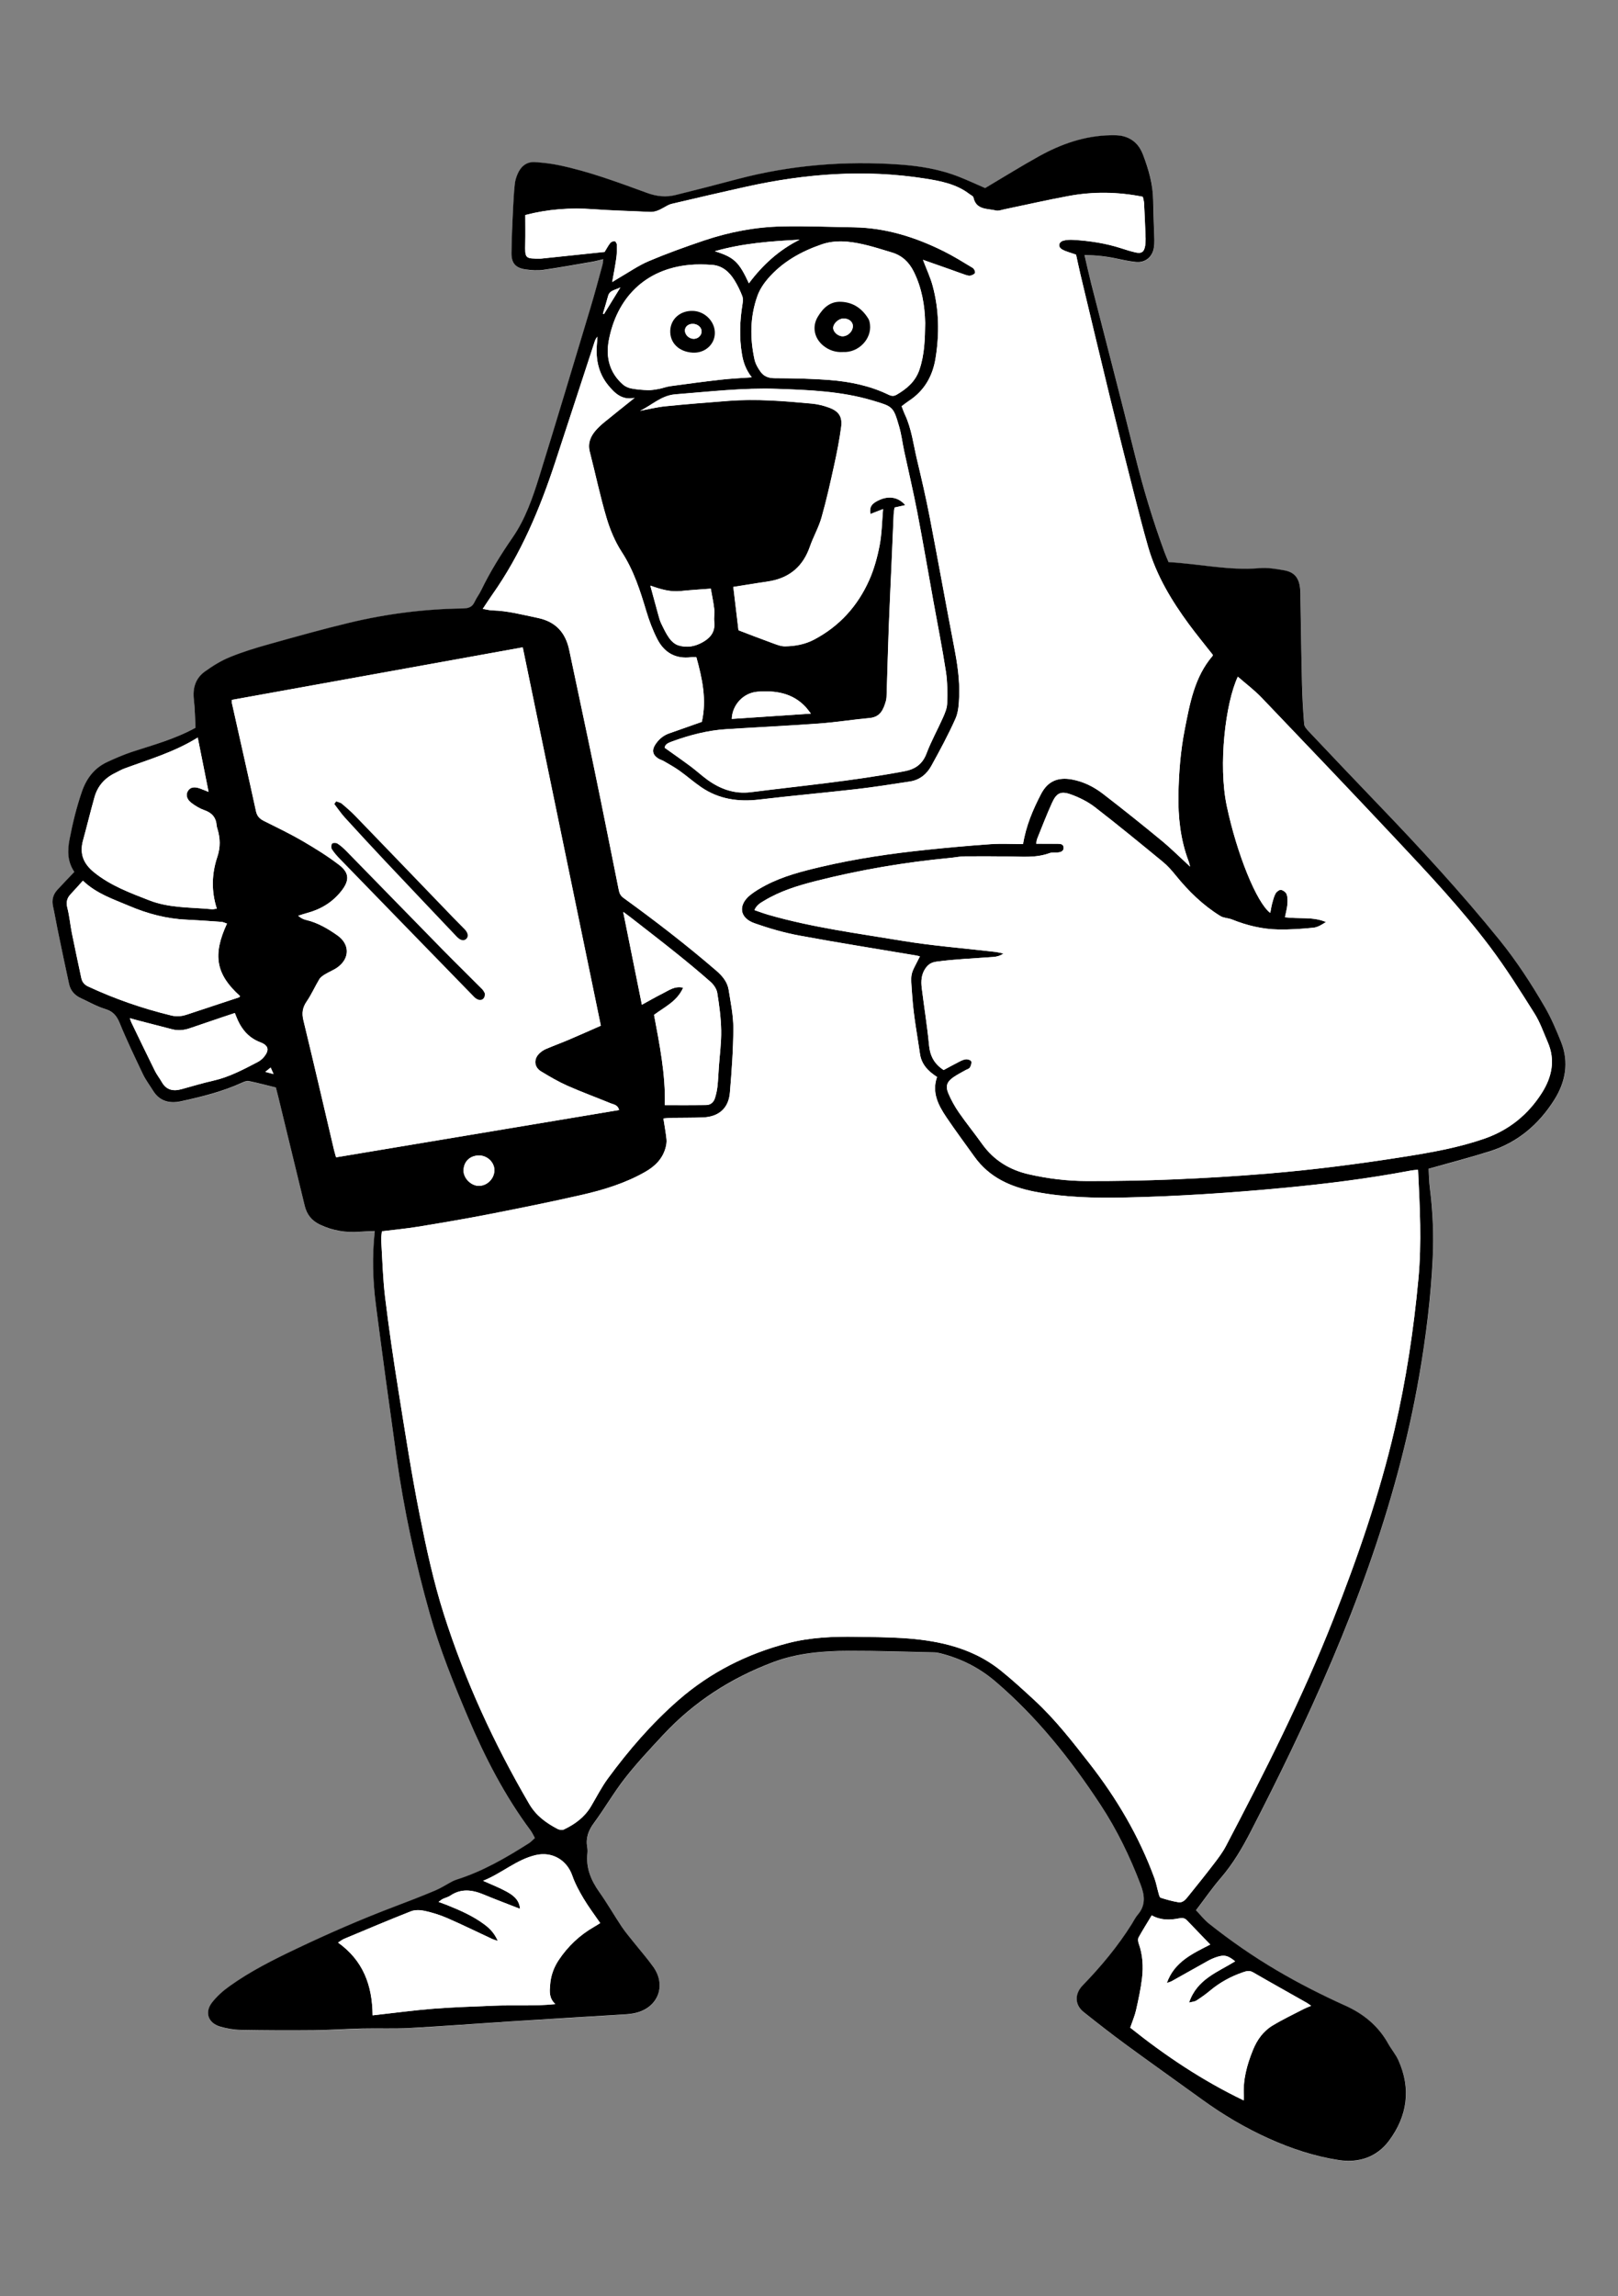 <?xml version="1.0" encoding="utf-8"?>
<!-- Generator: Adobe Illustrator 23.0.0, SVG Export Plug-In . SVG Version: 6.00 Build 0)  -->
<svg version="1.1" xmlns="http://www.w3.org/2000/svg" xmlns:xlink="http://www.w3.org/1999/xlink" x="0px" y="0px"
	 viewBox="0 0 419.53 595.28" style="enable-background:new 0 0 419.53 595.28;" xml:space="preserve">
<rect x="0" y="0" width="419.53" height="595.28" fill="#808080" stroke="none"/>
<style type="text/css">
	.st0{fill:#FFFFFF;}
</style>
<g id="Layer_2">
</g>
<g id="Layer_3">
	<g>
		<path class="st0" d="M50.69,188.67c-5.41,2.97-11.09,4.48-16.64,6.36c-2.15,0.73-4.26,1.63-6.32,2.61
			c-3.28,1.55-5.29,4.23-6.47,7.63c-1.41,4.04-2.4,8.17-3.21,12.37c-0.57,2.97-0.54,5.74,1.17,8.35c0.06,0.1-0.01,0.28,0,0.17
			c-1.54,1.63-2.97,3.1-4.36,4.61c-1.11,1.21-1.45,2.61-1.09,4.24c0.43,1.93,0.74,3.89,1.15,5.83c0.99,4.77,1.97,9.54,3.01,14.3
			c0.38,1.75,1.49,2.97,3.12,3.71c2.08,0.94,4.09,2.12,6.26,2.78c2.02,0.61,2.99,1.75,3.76,3.66c1.84,4.51,3.94,8.92,6.05,13.31
			c0.72,1.5,1.75,2.84,2.63,4.26c1.71,2.75,4.36,3.29,7.2,2.68c5.43-1.18,10.83-2.52,15.91-4.86c0.53-0.24,1.19-0.49,1.71-0.38
			c2.36,0.49,4.7,1.12,6.99,1.68c0.26,1.01,0.45,1.74,0.63,2.48c2.29,9.4,4.58,18.8,6.85,28.2c0.55,2.3,1.81,3.87,4.02,4.9
			c3.28,1.53,6.66,2.07,10.23,1.81c1.27-0.09,2.55-0.12,3.91-0.18c-0.73,6.57-0.52,12.88,0.29,19.16
			c1.69,13.08,3.47,26.14,5.31,39.2c1.94,13.83,4.88,27.48,8.67,40.89c2.58,9.13,6.17,18.02,9.88,26.78
			c4.37,10.32,9.5,20.3,16.23,29.35c0.44,0.59,0.74,1.29,1.13,1.98c-0.58,0.52-0.99,1-1.49,1.31c-5.92,3.77-11.96,7.29-18.71,9.43
			c-0.43,0.14-0.86,0.31-1.26,0.52c-1.47,0.77-2.87,1.7-4.39,2.34c-3.5,1.47-7.04,2.84-10.58,4.18c-8.63,3.26-17.08,6.95-25.4,10.92
			c-5.99,2.85-11.93,5.82-17.34,9.7c-1.65,1.19-3.24,2.59-4.5,4.18c-2.02,2.54-1.09,5.34,2.01,6.28c1.73,0.52,3.59,0.83,5.39,0.87
			c6.33,0.12,12.66,0.14,18.99,0.08c4.19-0.04,8.38-0.34,12.57-0.44c4.11-0.09,8.24,0.09,12.34-0.13c8.6-0.47,17.19-1.14,25.78-1.69
			c9.97-0.63,19.94-1.21,29.9-1.84c0.98-0.06,1.98-0.17,2.93-0.41c5.72-1.44,7.88-7.09,4.48-11.87c-1.54-2.17-3.32-4.17-4.97-6.26
			c-1.09-1.37-2.24-2.7-3.21-4.15c-1.99-2.98-3.77-6.1-5.84-9.02c-2.15-3.04-3.49-6.23-3.08-10.02c0.06-0.53,0.04-1.08-0.05-1.6
			c-0.43-2.4,0.31-4.36,1.76-6.32c2.8-3.8,5.16-7.93,8.07-11.64c3.05-3.89,6.46-7.52,9.84-11.15c7.99-8.58,17.6-14.75,28.55-18.88
			c6.31-2.38,12.93-2.92,19.57-2.93c7.4-0.02,14.79,0.24,22.19,0.4c0.53,0.01,1.06,0.11,1.58,0.24c5.33,1.34,10.11,3.74,14.31,7.33
			c10.77,9.2,19.47,20.15,27.21,31.93c4.29,6.53,7.67,13.51,10.44,20.8c1.02,2.7,1.33,5.29-0.76,7.7c-0.64,0.74-1.07,1.66-1.6,2.5
			c-3.63,5.77-7.97,10.96-12.7,15.85c-2.12,2.18-2.1,5.02,0.26,6.9c3.64,2.9,7.31,5.76,11.06,8.51c6.52,4.78,13.12,9.44,19.66,14.18
			c5.45,3.95,11.22,7.36,17.35,10.12c5.78,2.6,11.8,4.59,18.07,5.56c5.21,0.81,9.87-0.77,13.02-4.99c4.76-6.38,5.81-13.47,2.44-20.9
			c-0.68-1.51-1.81-2.81-2.62-4.27c-2.56-4.58-6.36-7.72-11.08-9.85c-6.11-2.76-12.08-5.8-17.87-9.2
			c-6.12-3.61-11.94-7.65-17.5-12.06c-1.29-1.02-2.32-2.37-3.4-3.49c2.24-2.94,4.18-5.77,6.41-8.35c3.17-3.68,5.59-7.81,7.79-12.08
			c3.56-6.91,7.05-13.86,10.41-20.87c14.94-31.16,27.39-63.18,33.3-97.44c1.74-10.08,3-20.2,3.47-30.42
			c0.28-6.04,0.01-12.04-0.74-18.03c-0.22-1.78-0.24-3.58-0.33-5.04c5.52-1.57,10.76-2.92,15.91-4.55
			c7.2-2.29,12.67-6.98,16.65-13.28c2.94-4.65,3.89-9.78,1.77-15.08c-1.22-3.03-2.5-6.08-4.13-8.9
			c-3.52-6.07-7.34-11.96-11.76-17.43c-9.98-12.35-20.73-24.01-31.73-35.44c-5.97-6.21-11.9-12.47-17.82-18.73
			c-0.5-0.52-1.1-1.2-1.15-1.85c-0.28-3.41-0.47-6.84-0.56-10.26c-0.18-7.24-0.27-14.49-0.4-21.73c-0.02-1.14,0.02-2.3-0.12-3.43
			c-0.34-2.62-1.55-4.01-4.15-4.47c-2.09-0.36-4.26-0.74-6.35-0.56c-7.92,0.69-15.63-1.12-23.58-1.56
			c-0.35-0.85-0.73-1.68-1.04-2.53c-3.03-8.23-5.55-16.6-7.66-25.12c-3.7-14.93-7.61-29.81-11.41-44.72
			c-0.6-2.34-1.1-4.69-1.69-7.23c2.91,0.02,5.53,0.29,8.13,0.86c1.71,0.37,3.43,0.74,5.17,0.92c2.45,0.26,4.31-1.26,4.68-3.67
			c0.1-0.67,0.15-1.37,0.13-2.05c-0.09-3.43-0.27-6.86-0.31-10.29c-0.05-4.11-1.18-7.96-2.61-11.76c-0.92-2.45-2.57-4.15-5.11-4.81
			c-1.09-0.28-2.27-0.28-3.41-0.26c-6.64,0.14-12.73,2.27-18.45,5.44c-4.73,2.62-9.32,5.48-13.98,8.25c-2.18-0.94-4.45-2-6.78-2.92
			c-4.94-1.95-10.13-2.81-15.39-3.18c-14.18-1-28.18,0.12-41.95,3.75c-5.38,1.42-10.76,2.81-16.15,4.15
			c-2.49,0.62-4.9,0.37-7.38-0.54c-7.51-2.75-15.01-5.56-22.86-7.19c-2-0.42-4.06-0.65-6.1-0.8c-2.26-0.16-3.76,1.07-4.62,3.06
			c-0.36,0.83-0.64,1.74-0.73,2.63c-0.22,2.19-0.36,4.4-0.46,6.6c-0.17,3.73-0.34,7.47-0.4,11.2c-0.04,2.71,1.04,3.96,3.69,4.33
			c1.5,0.21,3.07,0.32,4.56,0.11c4.22-0.59,8.41-1.36,12.61-2.09c0.93-0.16,1.84-0.42,2.95-0.67c-0.11,0.75-0.13,1.13-0.22,1.49
			c-1.04,3.74-2.03,7.5-3.14,11.22c-4.39,14.59-8.75,29.18-13.27,43.73c-1.7,5.45-3.58,10.91-6.85,15.66
			c-3.04,4.41-5.85,8.91-8.18,13.73c-0.5,1.03-1.23,1.94-1.69,2.98c-0.62,1.39-1.59,1.71-3.08,1.73
			c-9.94,0.14-19.77,1.39-29.43,3.71c-6.96,1.67-13.86,3.6-20.75,5.54c-3.44,0.97-6.88,2.01-10.19,3.36
			c-2.3,0.94-4.47,2.29-6.5,3.74c-2.43,1.74-3.2,4.29-2.86,7.28C50.55,183.77,50.56,186.2,50.69,188.67z"/>
		<path d="M50.69,188.67c-0.13-2.47-0.14-4.9-0.42-7.3c-0.35-2.99,0.43-5.53,2.86-7.28c2.02-1.45,4.2-2.81,6.5-3.74
			c3.3-1.35,6.74-2.4,10.19-3.36c6.89-1.93,13.79-3.87,20.75-5.54c9.66-2.32,19.49-3.57,29.43-3.71c1.49-0.02,2.45-0.34,3.08-1.73
			c0.47-1.04,1.2-1.95,1.69-2.98c2.33-4.82,5.14-9.32,8.18-13.73c3.27-4.75,5.15-10.2,6.85-15.66c4.52-14.55,8.88-29.14,13.27-43.73
			c1.12-3.72,2.11-7.48,3.14-11.22c0.1-0.36,0.11-0.73,0.22-1.49c-1.11,0.26-2.02,0.51-2.95,0.67c-4.2,0.72-8.4,1.49-12.61,2.09
			c-1.49,0.21-3.06,0.1-4.56-0.11c-2.65-0.37-3.73-1.62-3.69-4.33c0.05-3.74,0.23-7.47,0.4-11.2c0.1-2.2,0.23-4.41,0.46-6.6
			c0.09-0.89,0.37-1.8,0.73-2.63c0.86-1.99,2.36-3.23,4.62-3.06c2.04,0.15,4.1,0.38,6.1,0.8c7.86,1.64,15.36,4.45,22.86,7.19
			c2.48,0.91,4.89,1.16,7.38,0.54c5.4-1.33,10.78-2.73,16.15-4.15c13.77-3.63,27.77-4.75,41.95-3.75
			c5.26,0.37,10.45,1.23,15.39,3.18c2.33,0.92,4.6,1.98,6.78,2.92c4.67-2.77,9.26-5.63,13.98-8.25c5.72-3.17,11.81-5.31,18.45-5.44
			c1.14-0.02,2.32-0.03,3.41,0.26c2.54,0.66,4.19,2.36,5.11,4.81c1.43,3.8,2.56,7.65,2.61,11.76c0.04,3.43,0.22,6.86,0.31,10.29
			c0.02,0.68-0.03,1.38-0.13,2.05c-0.38,2.41-2.24,3.93-4.68,3.67c-1.74-0.18-3.46-0.55-5.17-0.92c-2.6-0.56-5.22-0.83-8.13-0.86
			c0.59,2.54,1.1,4.9,1.69,7.23c3.8,14.91,7.71,29.79,11.41,44.72c2.11,8.52,4.63,16.89,7.66,25.12c0.31,0.85,0.69,1.67,1.04,2.53
			c7.94,0.43,15.66,2.25,23.58,1.56c2.09-0.18,4.26,0.19,6.35,0.56c2.6,0.45,3.81,1.85,4.15,4.47c0.14,1.13,0.1,2.28,0.12,3.43
			c0.13,7.24,0.22,14.49,0.4,21.73c0.08,3.42,0.28,6.85,0.56,10.26c0.05,0.65,0.66,1.33,1.15,1.85
			c5.92,6.26,11.85,12.52,17.82,18.73c11,11.44,21.75,23.09,31.73,35.44c4.42,5.47,8.24,11.36,11.76,17.43
			c1.63,2.82,2.91,5.87,4.13,8.9c2.13,5.3,1.17,10.43-1.77,15.08c-3.98,6.3-9.44,10.99-16.65,13.28
			c-5.15,1.63-10.38,2.98-15.91,4.55c0.09,1.47,0.1,3.27,0.33,5.04c0.75,5.99,1.02,12,0.74,18.03c-0.48,10.22-1.73,20.34-3.47,30.42
			c-5.91,34.26-18.36,66.27-33.3,97.44c-3.36,7.01-6.85,13.96-10.41,20.87c-2.2,4.27-4.62,8.4-7.79,12.08
			c-2.23,2.58-4.17,5.41-6.41,8.35c1.08,1.12,2.11,2.46,3.4,3.49c5.56,4.41,11.37,8.45,17.5,12.06c5.79,3.41,11.76,6.44,17.87,9.2
			c4.72,2.13,8.53,5.27,11.08,9.85c0.81,1.46,1.94,2.76,2.62,4.27c3.36,7.43,2.31,14.53-2.44,20.9c-3.15,4.22-7.81,5.8-13.02,4.99
			c-6.28-0.97-12.29-2.96-18.07-5.56c-6.13-2.76-11.9-6.17-17.35-10.12c-6.54-4.74-13.14-9.4-19.66-14.18
			c-3.75-2.75-7.42-5.61-11.06-8.51c-2.36-1.88-2.37-4.72-0.26-6.9c4.73-4.88,9.07-10.08,12.7-15.85c0.53-0.84,0.96-1.76,1.6-2.5
			c2.09-2.41,1.78-5.01,0.76-7.7c-2.77-7.29-6.15-14.28-10.44-20.8c-7.74-11.78-16.44-22.73-27.21-31.93
			c-4.2-3.59-8.98-5.99-14.31-7.33c-0.51-0.13-1.05-0.23-1.58-0.24c-7.4-0.16-14.79-0.42-22.19-0.4
			c-6.65,0.02-13.26,0.56-19.57,2.93c-10.95,4.12-20.56,10.29-28.55,18.88c-3.38,3.63-6.78,7.25-9.84,11.15
			c-2.91,3.71-5.27,7.84-8.07,11.64c-1.45,1.96-2.19,3.92-1.76,6.32c0.09,0.52,0.11,1.07,0.05,1.6c-0.41,3.79,0.93,6.98,3.08,10.02
			c2.07,2.92,3.85,6.04,5.84,9.02c0.97,1.45,2.13,2.78,3.21,4.15c1.66,2.09,3.43,4.09,4.97,6.26c3.4,4.79,1.24,10.44-4.48,11.87
			c-0.95,0.24-1.95,0.35-2.93,0.41c-9.97,0.62-19.94,1.2-29.9,1.84c-8.59,0.55-17.18,1.22-25.78,1.69
			c-4.1,0.22-8.23,0.04-12.34,0.13c-4.19,0.09-8.38,0.4-12.57,0.44c-6.33,0.06-12.66,0.04-18.99-0.08
			c-1.81-0.03-3.66-0.35-5.39-0.87c-3.1-0.93-4.03-3.73-2.01-6.28c1.26-1.59,2.84-3,4.5-4.18c5.41-3.88,11.35-6.85,17.34-9.7
			c8.33-3.97,16.77-7.65,25.4-10.92c3.55-1.34,7.09-2.71,10.58-4.18c1.52-0.64,2.92-1.56,4.39-2.34c0.4-0.21,0.83-0.38,1.26-0.52
			c6.74-2.14,12.79-5.66,18.71-9.43c0.5-0.32,0.9-0.79,1.49-1.31c-0.39-0.69-0.69-1.39-1.13-1.98
			c-6.73-9.05-11.86-19.03-16.23-29.35c-3.71-8.75-7.3-17.65-9.88-26.78c-3.79-13.4-6.73-27.06-8.67-40.89
			c-1.83-13.06-3.62-26.12-5.31-39.2c-0.81-6.28-1.02-12.59-0.29-19.16c-1.36,0.06-2.64,0.08-3.91,0.18
			c-3.57,0.27-6.95-0.27-10.23-1.81c-2.21-1.03-3.46-2.61-4.02-4.9c-2.27-9.4-4.56-18.8-6.85-28.2c-0.18-0.74-0.37-1.47-0.63-2.48
			c-2.29-0.56-4.62-1.19-6.99-1.68c-0.52-0.11-1.19,0.14-1.71,0.38c-5.09,2.34-10.48,3.68-15.91,4.86c-2.85,0.62-5.49,0.07-7.2-2.68
			c-0.88-1.42-1.91-2.77-2.63-4.26c-2.1-4.4-4.21-8.8-6.05-13.31c-0.78-1.91-1.74-3.05-3.76-3.66c-2.17-0.66-4.18-1.83-6.26-2.78
			c-1.64-0.74-2.74-1.96-3.12-3.71c-1.04-4.76-2.02-9.53-3.01-14.3c-0.4-1.94-0.72-3.9-1.15-5.83c-0.36-1.62-0.01-3.03,1.09-4.24
			c1.39-1.51,2.81-2.98,4.36-4.61c-0.01,0.11,0.07-0.08,0-0.17c-1.71-2.6-1.75-5.38-1.17-8.35c0.81-4.2,1.81-8.33,3.21-12.37
			c1.18-3.4,3.19-6.08,6.47-7.63c2.06-0.97,4.17-1.87,6.32-2.61C39.6,193.15,45.29,191.64,50.69,188.67z M367.68,303.24
			c-0.83,0.1-1.52,0.14-2.18,0.27c-10.8,2.04-21.69,3.39-32.62,4.43c-13.67,1.29-27.37,2.2-41.1,2.5
			c-7.86,0.17-15.71,0.01-23.47-1.51c-6.25-1.22-11.78-3.67-15.63-9.04c-2.44-3.41-4.95-6.77-7.29-10.25
			c-2.12-3.14-3.83-6.45-2.43-10.45c-2.29-1.48-4.03-3.25-4.42-5.95c-0.71-4.9-1.64-9.79-1.99-14.72c-0.48-6.73-0.64-5.41,1.97-10.6
			c-0.38-0.09-0.73-0.18-1.08-0.24c-10.07-1.7-20.15-3.29-30.19-5.15c-3.95-0.73-7.87-1.86-11.66-3.21
			c-3.88-1.37-4.27-4.74-1.03-7.33c1.24-0.99,2.65-1.8,4.06-2.54c4.43-2.31,9.23-3.55,14.06-4.69c9.14-2.17,18.41-3.52,27.74-4.48
			c5.45-0.56,10.91-1.07,16.38-1.44c2.79-0.19,5.61-0.03,8.46-0.03c0.78-4.76,2.57-8.96,4.69-13.02c1.72-3.29,4.36-4.4,8.02-3.72
			c3,0.56,5.66,1.91,8.02,3.72c5.14,3.95,10.2,8,15.2,12.13c2.57,2.12,4.94,4.49,7.38,6.73c-0.12-0.44-0.22-0.96-0.41-1.45
			c-2.1-5.58-2.72-11.38-2.61-17.3c0.11-5.65,0.54-11.28,1.64-16.83c1.33-6.73,2.51-13.54,7.18-19.01c0.09-0.1,0.09-0.28,0.09-0.31
			c-2.11-2.7-4.25-5.28-6.23-7.98c-4.49-6.11-8.38-12.57-10.51-19.92c-1.36-4.68-2.55-9.4-3.75-14.12
			c-2.05-8.05-4.07-16.1-6.04-24.16c-2.63-10.8-5.21-21.62-7.79-32.44c-0.42-1.76-0.78-3.54-1.13-5.12
			c-1.39-0.51-2.61-0.77-3.64-1.37c-1.09-0.63-0.92-1.87,0.27-2.24c0.85-0.26,1.81-0.28,2.71-0.23c4.19,0.26,8.33,0.87,12.35,2.18
			c1.23,0.4,2.47,0.8,3.73,1.08c1.58,0.36,2.25-0.15,2.5-1.79c0.09-0.6,0.13-1.22,0.11-1.83c-0.11-3.05-0.24-6.1-0.4-9.14
			c-0.03-0.58-0.22-1.15-0.32-1.67c-6.51-1.3-12.89-1.38-19.24-0.2c-5.62,1.04-11.19,2.31-16.78,3.48
			c-0.67,0.14-1.41,0.44-2.02,0.29c-2.26-0.56-5.18-0.08-5.89-3.41c-0.07-0.34-0.66-0.58-1.01-0.85c-3.39-2.62-7.52-3.4-11.53-4.03
			c-15.56-2.45-31.01-1.28-46.33,2.11c-6.47,1.43-12.92,2.94-19.37,4.45c-0.72,0.17-1.39,0.59-2.04,0.96
			c-1.14,0.65-2.27,1.2-3.65,1.13c-4.87-0.25-9.75-0.34-14.62-0.7c-5.9-0.44-11.69-0.04-17.64,1.5c0,2.51,0.05,4.93-0.01,7.35
			c-0.09,3.93-0.06,3.99,3.97,3.95c0.08,0,0.15,0,0.23-0.01c5.52-0.58,11.04-1.16,16.37-1.72c0.58-0.93,0.96-1.68,1.48-2.32
			c0.23-0.29,0.76-0.5,1.12-0.47c0.22,0.02,0.57,0.56,0.57,0.87c0.03,1.14,0.03,2.29-0.12,3.42c-0.28,2.03-0.68,4.04-1.08,6.31
			c0.72-0.44,1.21-0.75,1.72-1.05c2.57-1.48,5.04-3.22,7.75-4.37c4.69-1.99,9.5-3.71,14.33-5.35c6.53-2.2,13.29-3.51,20.18-3.65
			c6.25-0.13,12.5,0.13,18.75,0.23c8.25,0.14,15.91,2.56,23.22,6.2c2.59,1.29,5.05,2.82,7.53,4.32c0.35,0.21,0.7,0.92,0.6,1.27
			c-0.1,0.35-0.75,0.64-1.21,0.74c-0.41,0.08-0.91-0.08-1.34-0.23c-1.3-0.44-2.58-0.92-3.87-1.38c-2.27-0.8-4.54-1.6-7.08-2.49
			c0.95,2.5,1.93,4.56,2.51,6.72c1.68,6.2,1.78,12.5,0.75,18.82c-0.76,4.67-2.94,8.45-6.97,11.07c-0.62,0.41-1.2,0.88-1.82,1.35
			c0.31,0.79,0.55,1.51,0.87,2.19c1.73,3.71,2.18,7.76,3.12,11.68c1.16,4.89,2.3,9.79,3.26,14.72c2.17,11.22,4.17,22.47,6.34,33.69
			c0.83,4.28,1.49,8.57,1.33,12.93c-0.07,1.96-0.19,4.07-0.97,5.81c-1.86,4.17-4.04,8.2-6.25,12.21c-1.18,2.14-3.02,3.66-5.54,4.05
			c-4.6,0.7-9.19,1.44-13.8,1.97c-8.4,0.97-16.83,1.71-25.23,2.71c-5.44,0.65-10.5-0.07-15.07-3.18c-1.95-1.33-3.73-2.91-5.65-4.28
			c-1.29-0.92-2.69-1.69-4.06-2.49c-0.46-0.27-0.99-0.4-1.44-0.68c-1.43-0.89-1.74-2.08-0.86-3.5c0.87-1.39,2.06-2.45,3.63-3.01
			c2.79-1,5.59-1.97,8.51-3c1.3-5.71,0.12-11.23-1.42-16.77c-0.56,0-0.94-0.04-1.31,0.01c-4.07,0.53-7.03-1.19-8.83-4.72
			c-1.17-2.29-2.09-4.74-2.83-7.2c-1.6-5.34-3.26-10.58-6.36-15.34c-1.76-2.71-3.06-5.83-3.98-8.94
			c-1.67-5.62-2.86-11.37-4.32-17.05c-0.56-2.16,0.14-3.91,1.48-5.48c0.69-0.81,1.49-1.54,2.31-2.21c2.52-2.06,5.07-4.08,7.84-6.3
			c-3.21,0.69-5.13-1.15-6.84-3.24c-2.5-3.05-3.26-6.65-2.96-10.52c0.05-0.7,0.11-1.39,0.16-2.09c-0.36,0.4-0.57,0.8-0.71,1.23
			c-3.42,10.42-6.81,20.86-10.24,31.28c-3.99,12.13-8.89,23.84-16.31,34.35c-0.82,1.16-1.58,2.36-2.48,3.7
			c1,0.16,1.74,0.37,2.49,0.39c4,0.1,7.82,1.15,11.7,1.94c4.72,0.97,7.28,3.79,8.23,8.35c2.14,10.22,4.35,20.42,6.46,30.64
			c2.18,10.52,4.28,21.06,6.39,31.59c0.17,0.87,0.49,1.49,1.25,2.04c8.28,5.99,16.37,12.23,24.11,18.91
			c1.53,1.33,2.81,2.88,3.13,4.92c0.52,3.3,1.22,6.64,1.21,9.95c-0.02,5.56-0.43,11.12-0.89,16.66c-0.33,4.05-2.85,6.28-6.96,6.45
			c-2.82,0.12-5.64,0.07-8.46,0.12c-0.57,0.01-1.14,0.1-1.82,0.16c0.3,1.91,0.62,3.63,0.8,5.36c0.08,0.71-0.05,1.49-0.23,2.19
			c-0.78,2.91-2.75,4.85-5.29,6.29c-5.15,2.94-10.77,4.66-16.49,5.97c-7.95,1.81-15.94,3.42-23.94,4.99
			c-6.13,1.2-12.29,2.24-18.45,3.25c-3.07,0.5-6.17,0.79-9.39,1.19c-0.07,0.8-0.23,1.56-0.18,2.3c0.3,4.94,0.42,9.91,1.01,14.82
			c0.98,8.09,2.17,16.17,3.46,24.22c1.72,10.76,3.38,21.53,5.51,32.21c1.72,8.66,3.6,17.34,6.27,25.74
			c5.47,17.18,12.99,33.51,22.09,49.11c1.82,3.12,4.38,4.95,7.35,6.52c0.47,0.25,1.24,0.37,1.69,0.15c2.86-1.36,5.35-3.19,7.01-5.98
			c1.44-2.42,2.72-4.96,4.38-7.23c5.43-7.39,11.41-14.32,18.34-20.36c8.26-7.19,17.81-11.99,28.35-14.73
			c5.78-1.5,11.76-1.74,17.72-1.65c8.07,0.14,16.14,0.05,24.06,2.15c4.95,1.31,9.44,3.43,13.4,6.6c3.03,2.43,5.89,5.08,8.75,7.71
			c5.35,4.94,9.79,10.67,14.25,16.38c7.08,9.08,12.87,18.89,16.84,29.72c0.47,1.28,0.7,2.64,1.08,3.95
			c0.12,0.41,0.26,1.05,0.53,1.14c1.51,0.48,3.05,0.92,4.61,1.17c1.2,0.19,1.93-0.8,2.6-1.62c2.25-2.79,4.49-5.58,6.67-8.43
			c1.11-1.45,2.22-2.93,3.06-4.53c10.06-19.17,19.84-38.47,27.79-58.65c6.35-16.11,12.01-32.44,15.93-49.32
			c2.98-12.86,4.96-25.88,6.18-39.04C368.65,322.19,368.15,312.85,367.68,303.24z M244.68,277.4c1.47-0.79,2.8-1.52,4.16-2.21
			c0.54-0.27,1.13-0.55,1.71-0.58c0.45-0.02,1.22,0.26,1.3,0.56c0.13,0.47-0.08,1.14-0.37,1.59c-0.21,0.34-0.76,0.46-1.16,0.69
			c-1.06,0.61-2.16,1.15-3.15,1.85c-1.64,1.16-2.06,2.28-1.27,4.15c0.74,1.74,1.67,3.43,2.75,4.98c1.91,2.76,4.03,5.36,5.98,8.1
			c3.02,4.25,7.13,6.77,12.17,7.91c4.93,1.12,9.93,1.73,14.96,1.74c7.55,0.02,15.1-0.12,22.64-0.43c8.15-0.34,16.3-0.83,24.43-1.51
			c11.93-1,23.8-2.53,35.62-4.41c6.93-1.1,13.82-2.33,20.48-4.65c6.38-2.22,11.34-6.27,14.9-11.9c2.54-4.02,3.51-8.44,1.5-13.07
			c-1.09-2.51-1.99-5.16-3.44-7.46c-3.69-5.87-7.38-11.76-11.55-17.29c-7.44-9.88-15.91-18.9-24.37-27.91
			c-11.54-12.29-23.17-24.48-34.82-36.66c-1.88-1.96-4.09-3.62-6.19-5.46c-3.21,6.81-5.11,22.87-2.87,33.5
			c2.61,12.39,7.75,25.14,11.28,27.73c0.17-0.86,0.28-1.69,0.5-2.49c0.24-0.88,0.46-1.79,0.9-2.57c0.25-0.45,0.98-0.97,1.4-0.9
			c0.56,0.1,1.28,0.65,1.46,1.17c0.27,0.82,0.25,1.79,0.17,2.68c-0.1,1.04-0.39,2.07-0.62,3.24c3.63,0.5,7.23-0.22,10.63,1.24
			c-1.05,0.68-2.13,1.37-3.26,1.48c-3.02,0.3-6.08,0.52-9.11,0.46c-4.14-0.08-8.14-1.05-12-2.6c-0.97-0.39-2.15-0.36-3.01-0.89
			c-4.52-2.79-8.27-6.45-11.6-10.57c-1-1.24-2.06-2.46-3.29-3.46c-5.83-4.79-11.67-9.59-17.64-14.2c-1.83-1.41-4.02-2.5-6.2-3.29
			c-2.64-0.96-3.77-0.37-4.92,2.18c-1.38,3.05-2.58,6.18-3.84,9.29c-0.16,0.39-0.17,0.83-0.26,1.31c1.97,0,3.79-0.01,5.61,0.01
			c0.71,0.01,1.47,0.08,1.5,1.01c0.03,0.87-0.67,1.14-1.38,1.23c-0.75,0.1-1.58-0.07-2.27,0.18c-3.56,1.31-7.22,0.89-10.87,0.86
			c-3.72-0.04-7.44-0.06-11.16-0.02c-1.21,0.01-2.42,0.28-3.64,0.39c-11.86,1.12-23.57,3.11-35.11,6.05
			c-4.58,1.17-9.1,2.57-13.19,5.04c-0.94,0.57-1.96,1.09-2.55,2.45c1.33,0.45,2.44,0.88,3.59,1.21c11.38,3.28,23.12,4.82,34.76,6.75
			c7.96,1.32,16.04,1.93,24.06,2.87c0.73,0.09,1.45,0.28,2.17,0.43c-0.86,0.59-1.72,0.83-2.6,0.89c-4.92,0.37-9.84,0.55-14.74,1.21
			c-1.26,0.17-2.08,0.62-2.81,1.62c-1.17,1.61-1.27,3.42-1.04,5.25c0.6,4.92,1.42,9.81,1.88,14.74
			C241.14,273.73,242.25,275.83,244.68,277.4z M60.12,181.44c0,0.34-0.04,0.56,0.01,0.77c2.09,9.37,4.22,18.73,6.26,28.11
			c0.28,1.29,0.95,1.95,2.04,2.5c3.34,1.67,6.71,3.29,9.94,5.16c3.28,1.91,6.54,3.93,9.55,6.23c2.77,2.12,2.72,4.12,0.54,6.86
			c-2.33,2.92-5.35,4.7-8.92,5.65c-0.75,0.2-1.48,0.46-2.21,0.69c0.72,0.62,1.34,0.91,2,1.07c3.03,0.7,5.65,2.25,8.16,4.01
			c3.18,2.23,3.27,5.85,0.16,8.2c-1.02,0.77-2.27,1.23-3.37,1.9c-0.55,0.34-1.15,0.74-1.47,1.27c-1.14,1.89-2.02,3.94-3.27,5.75
			c-1.08,1.58-1.31,3.02-0.86,4.89c2.71,11.18,5.3,22.39,7.93,33.58c0.15,0.64,0.35,1.27,0.54,1.95
			c24.55-4.1,48.91-8.17,73.39-12.26c-0.39-1.41-1.45-1.43-2.22-1.75c-3.73-1.54-7.53-2.92-11.22-4.56
			c-2.36-1.05-4.6-2.37-6.81-3.71c-1.8-1.1-1.96-3.18-0.44-4.65c0.48-0.47,1.08-0.87,1.69-1.14c1.96-0.84,3.96-1.57,5.92-2.4
			c2.78-1.18,5.54-2.42,8.34-3.65c-6.77-32.81-13.48-65.31-20.25-98.09C110.33,172.37,85.25,176.9,60.12,181.44z M165.96,106.5
			c2.24-0.41,4.46-0.98,6.72-1.21c5.38-0.55,10.77-0.96,16.16-1.38c7.25-0.56,14.48,0.04,21.69,0.71c1.5,0.14,3.02,0.52,4.43,1.04
			c2.55,0.94,3.49,2.38,3.13,5.06c-0.44,3.24-1.06,6.45-1.76,9.64c-1.01,4.61-2.03,9.23-3.32,13.76c-0.74,2.62-2.15,5.04-3.04,7.62
			c-1.7,4.88-4.98,7.85-10.04,8.85c-0.97,0.19-1.95,0.31-2.93,0.46c-2.3,0.37-4.61,0.73-6.87,1.09c0.47,3.99,0.92,7.74,1.34,11.24
			c2.92,1.11,5.75,2.22,8.6,3.25c1.13,0.41,2.33,0.93,3.49,0.91c2.59-0.04,5.14-0.5,7.5-1.74c6.6-3.47,11.33-8.73,14.32-15.46
			c1.26-2.83,2.09-5.9,2.68-8.94c0.58-3,0.61-6.1,0.9-9.44c-1.33,0.52-2.29,0.89-3.28,1.28c-0.3-1.86,0.29-2.72,2.33-3.65
			c2.52-1.14,4.95-0.71,6.71,1.35c-0.96,0.21-1.81,0.4-2.78,0.62c-0.08,0.58-0.2,1.18-0.23,1.77c-0.19,4.11-0.35,8.22-0.53,12.34
			c-0.24,5.56-0.52,11.11-0.73,16.67c-0.22,5.79-0.36,11.58-0.55,17.37c-0.02,0.68-0.02,1.4-0.21,2.04
			c-0.63,2.17-1.44,4.13-4.2,4.38c-4.39,0.4-8.76,1.11-13.16,1.43c-7.98,0.58-15.98,0.96-23.97,1.46c-4.83,0.3-9.47,1.51-14,3.15
			c-1,0.36-2,0.75-2,1.69c2.4,1.71,4.57,3.22,6.69,4.8c1.47,1.09,2.81,2.34,4.29,3.42c3.37,2.46,7.09,3.81,11.34,3.27
			c13.3-1.67,26.66-2.93,39.84-5.43c2.7-0.51,4.65-1.8,5.7-4.59c1.2-3.2,2.89-6.2,4.28-9.33c0.51-1.16,1.05-2.43,1.08-3.66
			c0.08-2.73,0.1-5.52-0.32-8.21c-0.95-6.17-2.17-12.3-3.28-18.44c-1.38-7.64-2.69-15.3-4.15-22.93c-1.02-5.31-2.27-10.57-3.4-15.85
			c-0.44-2.08-0.69-4.22-1.28-6.26c-1.54-5.33-1.61-5.25-6.97-6.85c-8.06-2.4-16.35-2.71-24.66-3c-8.87-0.31-17.65,0.73-26.47,1.42
			C171.43,102.54,168.97,105.09,165.96,106.5z M143.98,519.56c-1.67-1.6-1.48-3.28-1.36-4.94c0.17-2.32,0.9-4.46,2.19-6.42
			c2.4-3.62,5.47-6.53,9.25-8.69c0.5-0.28,0.98-0.6,1.55-0.96c-1.52-2.21-3.04-4.22-4.32-6.37c-1.12-1.88-2.19-3.85-2.91-5.91
			c-1.41-4.07-5.23-6.33-9.47-5.35c-5.01,1.16-8.79,4.73-13.67,6.67c2.19,0.99,4.12,1.72,5.91,2.7c1.77,0.96,3.49,2.11,3.67,4.57
			c-3.26-1.28-6.38-2.44-9.45-3.72c-2.96-1.24-5.82-1.61-8.66,0.32c-0.56,0.38-1.27,0.52-1.88,0.82c-0.35,0.17-0.64,0.44-1.13,0.78
			c0.91,0.33,1.55,0.56,2.18,0.81c3.4,1.37,6.75,2.83,9.71,5.04c1.37,1.03,2.58,2.21,3.47,4.27c-0.82-0.29-1.16-0.37-1.48-0.52
			c-3.87-1.8-7.7-3.68-11.61-5.39c-1.87-0.82-3.86-1.44-5.86-1.88c-1.14-0.25-2.52-0.31-3.57,0.11c-5.81,2.28-11.56,4.73-17.33,7.14
			c-0.51,0.22-0.96,0.59-1.56,0.97c6.48,4.64,8.88,11.05,8.95,18.86c5.39-0.6,10.51-1.3,15.66-1.71c5.24-0.42,10.51-0.57,15.76-0.79
			C133.2,519.75,138.37,520.13,143.98,519.56z M239.89,83.74c-0.1-4.63-0.88-9.1-2.95-13.29c-1.2-2.44-3.02-4.2-5.66-4.99
			c-2.48-0.75-4.95-1.55-7.47-2.12c-3.59-0.81-7.24-1.21-10.84,0.04c-5.34,1.85-10.17,4.56-13.89,8.9c-1.12,1.3-2.12,2.84-2.69,4.44
			c-1.92,5.37-1.96,10.91-0.76,16.45c0.25,1.14,0.89,2.27,1.59,3.23c0.82,1.12,1.97,1.63,3.52,1.64c4.8,0.03,9.61,0.11,14.4,0.48
			c5.25,0.41,10.42,1.47,15.21,3.79c0.8,0.39,1.42,0.43,2.13,0.02c2.61-1.53,4.84-3.38,5.89-6.41
			C239.74,91.95,239.83,87.85,239.89,83.74z M51.27,191.21c-6.12,3.8-12.65,5.67-18.99,8.01c-0.85,0.31-1.64,0.79-2.46,1.19
			c-2.68,1.3-4.51,3.37-5.32,6.24c-1.05,3.73-1.95,7.5-2.98,11.23c-0.94,3.42,0.1,6.02,2.84,8.24c4.29,3.48,9.35,5.34,14.38,7.3
			c5.23,2.03,10.78,1.76,16.22,2.29c0.35,0.03,0.72-0.09,1.25-0.16c-1.46-4.53-1.32-9.05,0.12-13.36c0.86-2.57,0.78-4.86,0.05-7.3
			c-0.09-0.29-0.18-0.59-0.21-0.89c-0.15-2.04-1.19-3.26-3.14-3.95c-1.2-0.42-2.35-1.11-3.37-1.88c-1.29-0.97-1.54-2.19-0.91-3.17
			c0.59-0.91,1.61-1.12,3.07-0.6c0.62,0.22,1.23,0.49,2.26,0.89C53.12,200.5,52.24,196.07,51.27,191.21z M293.06,525.67
			c9,7.2,18.69,13.7,29.41,18.85c0.03-0.46,0.08-0.76,0.06-1.05c-0.3-4.21,0.78-8.15,2.34-12c1.06-2.62,2.65-4.87,5.06-6.33
			c2.59-1.57,5.35-2.88,8.05-4.28c0.56-0.29,1.17-0.51,1.98-0.86c-0.57-0.39-0.86-0.62-1.18-0.8c-4.64-2.63-9.29-5.22-13.9-7.89
			c-0.94-0.55-1.77-0.29-2.62,0.01c-3.13,1.07-5.98,2.64-8.53,4.77c-1.11,0.93-2.3,1.76-3.51,2.55c-0.44,0.29-1.06,0.31-1.91,0.54
			c2.04-6.1,7.44-7.9,11.95-10.71c-1.87-1.52-2.81-1.76-4.73-1.13c-0.79,0.26-1.57,0.6-2.3,1c-3.13,1.73-6.24,3.51-9.37,5.25
			c-0.41,0.23-0.87,0.34-1.31,0.5c1.95-5.55,6.79-7.67,11.25-9.97c-2.07-2.15-4.07-4.21-6.05-6.29c-0.6-0.64-1.26-0.66-2.08-0.49
			c-2.34,0.46-4.68,0.52-7.04-0.78c-1.18,1.96-2.35,3.82-3.41,5.73c-0.21,0.39-0.14,1.05,0.02,1.51c1.06,2.94,1.24,5.99,0.88,9.03
			c-0.33,2.78-0.94,5.54-1.55,8.29C294.25,522.55,293.64,523.93,293.06,525.67z M58.85,239.44c-0.56-0.19-0.97-0.41-1.4-0.44
			c-3.04-0.22-6.07-0.44-9.11-0.58c-5.16-0.23-10.05-1.53-14.78-3.54c-4.18-1.78-8.54-3.19-12.05-6.56
			c-1.19,1.32-2.2,2.45-3.23,3.55c-0.97,1.04-1.16,2.13-0.79,3.55c0.55,2.13,0.73,4.35,1.16,6.51c0.78,3.88,1.62,7.74,2.44,11.61
			c0.22,1.03,0.76,1.73,1.77,2.2c6.92,3.22,14.09,5.71,21.51,7.51c1.39,0.34,2.69,0.24,4.03-0.2c4.54-1.51,9.09-3,13.63-4.51
			c0.09-0.03,0.13-0.21,0.19-0.33C56,252.61,55.06,247.62,58.85,239.44z M194.92,97.82c-1.52-1.96-2.18-3.86-2.53-5.93
			c-0.73-4.34-0.58-8.65,0.12-12.97c0.12-0.71,0.19-1.54-0.06-2.18c-0.55-1.41-1.22-2.8-2.02-4.09c-1.33-2.15-3.15-3.79-5.81-3.97
			c-1.96-0.14-3.96-0.18-5.92,0.01c-11.53,1.11-18.78,8.66-20.84,19.53c-0.82,4.36,0.15,8.37,3.62,11.44
			c0.58,0.52,1.41,0.9,2.18,1.05c1.41,0.27,2.87,0.4,4.31,0.44c0.97,0.03,1.95-0.15,2.9-0.32c0.97-0.18,1.91-0.57,2.88-0.7
			c4.3-0.59,8.6-1.18,12.92-1.66C189.29,98.15,191.94,98.04,194.92,97.82z M172.39,286.5c3.76,0,7.24,0.03,10.72-0.02
			c1.09-0.01,1.89-0.68,2.23-1.69c0.33-1,0.56-2.05,0.68-3.09c0.19-1.66,0.24-3.34,0.36-5.01c0.22-3.19,0.67-6.38,0.61-9.56
			c-0.06-3.25-0.5-6.52-1.02-9.74c-0.17-1.02-0.94-2.12-1.74-2.84c-2.96-2.62-6.02-5.15-9.11-7.62c-3.8-3.05-7.66-6.02-11.51-9.02
			c-0.52-0.4-1.05-0.78-2.03-1.51c1.67,8.29,3.24,16.06,4.85,24.08c2.01-1.1,3.65-2.06,5.35-2.9c1.62-0.8,3.14-2.04,5.35-1.52
			c-1.56,3.54-4.8,4.99-7.55,7.04C171,270.74,172.58,278.34,172.39,286.5z M60.89,262.62c-1.32,0.44-2.54,0.84-3.75,1.25
			c-2.67,0.9-5.33,1.82-7.99,2.72c-1.48,0.5-2.98,0.64-4.5,0.25c-2.87-0.73-5.75-1.48-8.62-2.23c-0.71-0.18-1.41-0.38-2.37-0.64
			c0.21,0.57,0.28,0.84,0.4,1.09c2.02,4.18,4.03,8.37,6.09,12.53c0.5,1.02,1.23,1.92,1.79,2.91c1.17,2.07,2.92,2.47,5.07,1.88
			c2.79-0.77,5.56-1.6,8.37-2.24c4.07-0.92,7.69-2.86,11.34-4.76c0.66-0.34,1.3-0.84,1.76-1.41c1.43-1.79,1.13-2.96-1-3.77
			c-2.73-1.04-4.55-2.98-5.76-5.57C61.43,264.03,61.2,263.4,60.89,262.62z M168.62,151.82c0.78,2.88,1.43,5.29,2.1,7.7
			c0.2,0.73,0.41,1.48,0.74,2.15c0.63,1.29,1.24,2.62,2.08,3.78c0.55,0.76,1.39,1.53,2.25,1.82c2.26,0.75,4.46,0.35,6.55-0.87
			c2.02-1.18,3.12-2.73,2.86-5.17c-0.12-1.13,0.11-2.29-0.02-3.42c-0.2-1.7-0.56-3.39-0.88-5.21c-2.81,0.22-5.3,0.36-7.79,0.62
			C173.88,153.51,171.42,152.82,168.62,151.82z M210.25,185c-0.66-0.84-0.95-1.27-1.29-1.64c-3.42-3.73-7.91-4.4-12.57-4.03
			c-3.72,0.3-6.54,3.49-6.65,7.05C196.42,185.93,203.08,185.48,210.25,185z M207.33,62.14c-7.38,0.4-14.64,0.89-21.98,2.99
			c5,1.55,6.27,2.77,8.83,8.32C197.74,68.68,202,64.79,207.33,62.14z M124.21,307.43c2.2-0.03,4.05-1.98,3.98-4.18
			c-0.06-2.07-1.99-3.79-4.15-3.7c-2.31,0.09-3.86,1.69-3.85,3.96C120.2,305.51,122.2,307.47,124.21,307.43z M156.33,81.31
			c0.09,0.05,0.17,0.09,0.26,0.14c1.33-2.16,2.67-4.32,4.27-6.93c-1.49,0.74-2.8,0.75-3.19,2.23
			C157.26,78.28,156.78,79.79,156.33,81.31z M70.93,278.45c-0.37-0.83-0.53-1.2-0.75-1.69c-0.46,0.37-0.8,0.65-1.39,1.12
			C69.59,278.09,70.03,278.21,70.93,278.45z"/>
		<path class="st0" d="M367.68,303.24c0.47,9.61,0.97,18.95,0.1,28.33c-1.22,13.15-3.19,26.18-6.18,39.04
			c-3.92,16.88-9.59,33.21-15.93,49.32c-7.95,20.18-17.73,39.48-27.79,58.65c-0.84,1.61-1.96,3.09-3.06,4.53
			c-2.17,2.85-4.42,5.64-6.67,8.43c-0.66,0.82-1.39,1.81-2.6,1.62c-1.56-0.25-3.1-0.69-4.61-1.17c-0.27-0.09-0.42-0.73-0.53-1.14
			c-0.38-1.31-0.61-2.67-1.08-3.95c-3.97-10.83-9.75-20.64-16.84-29.72c-4.46-5.72-8.9-11.45-14.25-16.38
			c-2.86-2.64-5.72-5.28-8.75-7.71c-3.95-3.18-8.44-5.29-13.4-6.6c-7.92-2.1-15.99-2.01-24.06-2.15c-5.96-0.1-11.94,0.14-17.72,1.65
			c-10.54,2.74-20.1,7.54-28.35,14.73c-6.93,6.04-12.91,12.97-18.34,20.36c-1.66,2.26-2.94,4.8-4.38,7.23
			c-1.66,2.79-4.15,4.62-7.01,5.98c-0.45,0.21-1.22,0.1-1.69-0.15c-2.97-1.57-5.53-3.4-7.35-6.52c-9.1-15.6-16.62-31.93-22.09-49.11
			c-2.67-8.4-4.55-17.08-6.27-25.74c-2.13-10.68-3.79-21.46-5.51-32.21c-1.29-8.05-2.48-16.12-3.46-24.22
			c-0.59-4.91-0.72-9.88-1.01-14.82c-0.04-0.74,0.12-1.5,0.18-2.3c3.22-0.4,6.32-0.69,9.39-1.19c6.16-1.01,12.32-2.06,18.45-3.25
			c8-1.56,15.99-3.18,23.94-4.99c5.72-1.3,11.33-3.03,16.49-5.97c2.54-1.45,4.51-3.39,5.29-6.29c0.19-0.7,0.31-1.47,0.23-2.19
			c-0.19-1.74-0.51-3.46-0.8-5.36c0.67-0.06,1.24-0.15,1.82-0.16c2.82-0.05,5.65,0,8.46-0.12c4.11-0.17,6.63-2.4,6.96-6.45
			c0.46-5.54,0.87-11.11,0.89-16.66c0.01-3.32-0.69-6.65-1.21-9.95c-0.32-2.04-1.6-3.59-3.13-4.92
			c-7.74-6.68-15.83-12.91-24.11-18.91c-0.76-0.55-1.08-1.17-1.25-2.04c-2.11-10.53-4.21-21.07-6.39-31.59
			c-2.11-10.22-4.32-20.42-6.46-30.64c-0.96-4.56-3.51-7.38-8.23-8.35c-3.88-0.8-7.7-1.84-11.7-1.94c-0.75-0.02-1.49-0.23-2.49-0.39
			c0.89-1.33,1.66-2.54,2.48-3.7c7.42-10.51,12.32-22.22,16.31-34.35c3.43-10.42,6.83-20.85,10.24-31.28
			c0.14-0.43,0.34-0.83,0.71-1.23c-0.05,0.7-0.11,1.39-0.16,2.09c-0.3,3.87,0.46,7.47,2.96,10.52c1.71,2.08,3.63,3.93,6.84,3.24
			c-2.77,2.22-5.32,4.24-7.84,6.3c-0.82,0.67-1.62,1.4-2.31,2.21c-1.34,1.57-2.04,3.32-1.48,5.48c1.46,5.68,2.66,11.43,4.32,17.05
			c0.92,3.11,2.22,6.23,3.98,8.94c3.1,4.76,4.77,10,6.36,15.34c0.74,2.46,1.66,4.91,2.83,7.2c1.8,3.53,4.76,5.25,8.83,4.72
			c0.37-0.05,0.75-0.01,1.31-0.01c1.54,5.54,2.73,11.06,1.42,16.77c-2.92,1.03-5.72,2.01-8.51,3c-1.57,0.56-2.76,1.62-3.63,3.01
			c-0.88,1.42-0.57,2.6,0.86,3.5c0.45,0.28,0.99,0.42,1.44,0.68c1.37,0.81,2.77,1.57,4.06,2.49c1.92,1.37,3.7,2.95,5.65,4.28
			c4.57,3.11,9.64,3.84,15.07,3.18c8.4-1.01,16.83-1.75,25.23-2.71c4.62-0.53,9.21-1.27,13.8-1.97c2.52-0.38,4.36-1.91,5.54-4.05
			c2.21-4,4.39-8.04,6.25-12.21c0.78-1.74,0.89-3.85,0.97-5.81c0.17-4.36-0.5-8.65-1.33-12.93c-2.16-11.22-4.17-22.47-6.34-33.69
			c-0.95-4.93-2.09-9.83-3.26-14.72c-0.93-3.92-1.39-7.97-3.12-11.68c-0.32-0.68-0.56-1.4-0.87-2.19c0.62-0.46,1.2-0.94,1.82-1.35
			c4.03-2.62,6.21-6.4,6.97-11.07c1.03-6.32,0.92-12.62-0.75-18.82c-0.59-2.16-1.56-4.22-2.51-6.72c2.54,0.89,4.82,1.69,7.08,2.49
			c1.29,0.46,2.57,0.94,3.87,1.38c0.43,0.14,0.92,0.31,1.34,0.23c0.46-0.09,1.1-0.39,1.21-0.74c0.1-0.34-0.25-1.05-0.6-1.27
			c-2.48-1.5-4.94-3.03-7.53-4.32c-7.31-3.64-14.97-6.06-23.22-6.2c-6.25-0.11-12.5-0.37-18.75-0.23
			c-6.89,0.15-13.64,1.45-20.18,3.65c-4.83,1.63-9.64,3.36-14.33,5.35c-2.71,1.15-5.18,2.89-7.75,4.37c-0.51,0.29-1,0.61-1.72,1.05
			c0.4-2.28,0.8-4.29,1.08-6.31c0.16-1.12,0.15-2.28,0.12-3.42c-0.01-0.31-0.35-0.85-0.57-0.87c-0.37-0.03-0.89,0.18-1.12,0.47
			c-0.52,0.64-0.9,1.39-1.48,2.32c-5.33,0.56-10.85,1.14-16.37,1.72c-0.08,0.01-0.15,0.01-0.23,0.01c-4.03,0.04-4.06-0.02-3.97-3.95
			c0.06-2.42,0.01-4.85,0.01-7.35c5.96-1.54,11.75-1.93,17.64-1.5c4.86,0.36,9.75,0.45,14.62,0.7c1.38,0.07,2.51-0.48,3.65-1.13
			c0.65-0.37,1.32-0.79,2.04-0.96c6.45-1.52,12.9-3.02,19.37-4.45c15.32-3.4,30.77-4.56,46.33-2.11c4.01,0.63,8.13,1.42,11.53,4.03
			c0.36,0.27,0.94,0.51,1.01,0.85c0.71,3.34,3.63,2.85,5.89,3.41c0.61,0.15,1.35-0.15,2.02-0.29c5.59-1.16,11.16-2.44,16.78-3.48
			c6.35-1.18,12.73-1.1,19.24,0.2c0.1,0.52,0.29,1.09,0.32,1.67c0.16,3.05,0.28,6.09,0.4,9.14c0.02,0.61-0.02,1.22-0.11,1.83
			c-0.25,1.64-0.91,2.15-2.5,1.79c-1.26-0.29-2.5-0.68-3.73-1.08c-4.02-1.3-8.15-1.92-12.35-2.18c-0.9-0.06-1.86-0.03-2.71,0.23
			c-1.19,0.37-1.36,1.62-0.27,2.24c1.03,0.59,2.25,0.86,3.64,1.37c0.35,1.58,0.71,3.36,1.13,5.12c2.59,10.82,5.16,21.63,7.79,32.44
			c1.97,8.07,4,16.12,6.04,24.16c1.2,4.72,2.4,9.44,3.75,14.12c2.13,7.35,6.02,13.8,10.51,19.92c1.98,2.7,4.12,5.28,6.23,7.98
			c-0.01,0.03,0,0.21-0.09,0.31c-4.67,5.48-5.86,12.29-7.18,19.01c-1.09,5.55-1.53,11.17-1.64,16.83
			c-0.11,5.92,0.51,11.72,2.61,17.3c0.18,0.49,0.29,1.01,0.41,1.45c-2.44-2.23-4.81-4.6-7.38-6.73c-5-4.12-10.06-8.17-15.2-12.13
			c-2.36-1.82-5.01-3.17-8.02-3.72c-3.66-0.68-6.3,0.43-8.02,3.72c-2.12,4.06-3.91,8.26-4.69,13.02c-2.85,0-5.67-0.16-8.46,0.03
			c-5.47,0.37-10.93,0.88-16.38,1.44c-9.33,0.97-18.6,2.32-27.74,4.48c-4.82,1.14-9.63,2.38-14.06,4.69
			c-1.41,0.74-2.82,1.55-4.06,2.54c-3.24,2.59-2.85,5.96,1.03,7.33c3.79,1.34,7.71,2.47,11.66,3.21
			c10.04,1.86,20.12,3.45,30.19,5.15c0.35,0.06,0.7,0.16,1.08,0.24c-2.61,5.19-2.45,3.87-1.97,10.6c0.35,4.93,1.28,9.82,1.99,14.72
			c0.39,2.7,2.14,4.47,4.42,5.95c-1.4,4,0.31,7.31,2.43,10.45c2.35,3.47,4.85,6.84,7.29,10.25c3.85,5.37,9.38,7.82,15.63,9.04
			c7.76,1.52,15.61,1.68,23.47,1.51c13.73-0.3,27.43-1.21,41.1-2.5c10.93-1.03,21.82-2.39,32.62-4.43
			C366.16,303.38,366.85,303.34,367.68,303.24z"/>
		<path class="st0" d="M244.68,277.4c-2.43-1.57-3.54-3.66-3.8-6.49c-0.46-4.93-1.27-9.82-1.88-14.74
			c-0.23-1.83-0.13-3.64,1.04-5.25c0.73-1,1.55-1.45,2.81-1.62c4.9-0.66,9.82-0.84,14.74-1.21c0.87-0.07,1.74-0.3,2.6-0.89
			c-0.72-0.14-1.44-0.34-2.17-0.43c-8.02-0.94-16.1-1.55-24.06-2.87c-11.64-1.93-23.37-3.46-34.76-6.75
			c-1.15-0.33-2.27-0.76-3.59-1.21c0.6-1.36,1.61-1.89,2.55-2.45c4.09-2.47,8.61-3.87,13.19-5.04c11.54-2.94,23.25-4.93,35.11-6.05
			c1.21-0.12,2.42-0.38,3.64-0.39c3.72-0.04,7.44-0.02,11.16,0.02c3.65,0.04,7.31,0.45,10.87-0.86c0.68-0.25,1.52-0.08,2.27-0.18
			c0.71-0.09,1.41-0.36,1.38-1.23c-0.03-0.93-0.79-1.01-1.5-1.01c-1.82-0.02-3.64-0.01-5.61-0.01c0.09-0.48,0.1-0.92,0.26-1.31
			c1.25-3.11,2.45-6.24,3.84-9.29c1.15-2.55,2.28-3.14,4.92-2.18c2.18,0.79,4.37,1.88,6.2,3.29c5.97,4.61,11.81,9.41,17.64,14.2
			c1.22,1,2.29,2.23,3.29,3.46c3.33,4.12,7.08,7.78,11.6,10.57c0.86,0.53,2.04,0.5,3.01,0.89c3.86,1.55,7.86,2.52,12,2.6
			c3.03,0.06,6.09-0.16,9.11-0.46c1.13-0.11,2.21-0.8,3.26-1.48c-3.41-1.46-7-0.74-10.63-1.24c0.23-1.17,0.53-2.2,0.62-3.24
			c0.08-0.89,0.1-1.85-0.17-2.68c-0.17-0.52-0.9-1.07-1.46-1.17c-0.42-0.07-1.15,0.45-1.4,0.9c-0.44,0.78-0.66,1.69-0.9,2.57
			c-0.22,0.8-0.33,1.63-0.5,2.49c-3.53-2.59-8.67-15.34-11.28-27.73c-2.24-10.62-0.34-26.69,2.87-33.5
			c2.11,1.84,4.31,3.49,6.19,5.46c11.65,12.18,23.29,24.37,34.82,36.66c8.46,9.01,16.93,18.03,24.37,27.91
			c4.16,5.53,7.85,11.43,11.55,17.29c1.45,2.3,2.35,4.94,3.44,7.46c2.01,4.63,1.04,9.05-1.5,13.07c-3.56,5.64-8.52,9.68-14.9,11.9
			c-6.66,2.32-13.55,3.54-20.48,4.65c-11.82,1.88-23.69,3.42-35.62,4.41c-8.13,0.68-16.28,1.16-24.43,1.51
			c-7.54,0.32-15.09,0.45-22.64,0.43c-5.03-0.01-10.03-0.62-14.96-1.74c-5.04-1.15-9.14-3.66-12.17-7.91
			c-1.94-2.73-4.07-5.34-5.98-8.1c-1.07-1.55-2.01-3.24-2.75-4.98c-0.79-1.87-0.38-2.99,1.27-4.15c0.99-0.7,2.1-1.24,3.15-1.85
			c0.4-0.23,0.95-0.35,1.16-0.69c0.28-0.45,0.5-1.12,0.37-1.59c-0.08-0.3-0.85-0.58-1.3-0.56c-0.58,0.03-1.17,0.31-1.71,0.58
			C247.48,275.87,246.15,276.61,244.68,277.4z"/>
		<path class="st0" d="M60.12,181.44c25.13-4.54,50.21-9.07,75.41-13.62c6.77,32.78,13.48,65.28,20.25,98.09
			c-2.8,1.23-5.56,2.46-8.34,3.65c-1.96,0.83-3.96,1.56-5.92,2.4c-0.62,0.27-1.21,0.67-1.69,1.14c-1.51,1.47-1.36,3.55,0.44,4.65
			c2.21,1.34,4.46,2.66,6.81,3.71c3.69,1.64,7.49,3.02,11.22,4.56c0.77,0.32,1.84,0.34,2.22,1.75
			c-24.47,4.09-48.83,8.16-73.39,12.26c-0.19-0.68-0.38-1.31-0.54-1.95c-2.63-11.2-5.22-22.41-7.93-33.58
			c-0.45-1.87-0.23-3.31,0.86-4.89c1.24-1.81,2.13-3.86,3.27-5.75c0.32-0.53,0.92-0.93,1.47-1.27c1.1-0.67,2.35-1.13,3.37-1.9
			c3.12-2.35,3.03-5.96-0.16-8.2c-2.51-1.76-5.12-3.3-8.16-4.01c-0.65-0.15-1.28-0.44-2-1.07c0.74-0.23,1.47-0.5,2.21-0.69
			c3.57-0.94,6.59-2.73,8.92-5.65c2.18-2.74,2.23-4.74-0.54-6.86c-3.01-2.31-6.26-4.32-9.55-6.23c-3.22-1.88-6.6-3.49-9.94-5.16
			c-1.09-0.55-1.76-1.21-2.04-2.5c-2.04-9.38-4.17-18.74-6.26-28.11C60.08,182,60.12,181.78,60.12,181.44z M125.72,257.57
			c-0.15-0.24-0.35-0.75-0.71-1.11c-3.38-3.4-6.81-6.74-10.17-10.17c-8.37-8.54-16.7-17.11-25.07-25.66
			c-0.69-0.7-1.44-1.38-2.26-1.91c-0.34-0.22-1.16-0.24-1.38,0c-0.26,0.28-0.29,1.06-0.07,1.41c0.57,0.89,1.28,1.71,2.02,2.47
			c11.61,11.96,23.24,23.92,34.88,35.86c0.3,0.31,0.72,0.59,1.13,0.71C125.04,259.43,125.77,258.79,125.72,257.57z M87.17,207.77
			c-0.16,0.22-0.32,0.45-0.48,0.67c0.91,1.18,1.75,2.43,2.75,3.53c3.44,3.78,6.91,7.53,10.41,11.25
			c6.17,6.55,12.37,13.07,18.56,19.6c0.98,1.03,1.92,1.21,2.54,0.52c0.55-0.6,0.38-1.51-0.48-2.41c-1-1.04-2.04-2.06-3.05-3.1
			c-8.41-8.73-16.81-17.47-25.24-26.19c-1.11-1.15-2.32-2.21-3.54-3.24C88.25,208.06,87.67,207.97,87.17,207.77z"/>
		<path class="st0" d="M165.96,106.5c3.01-1.41,5.48-3.97,9.11-4.25c8.81-0.69,17.6-1.73,26.47-1.42c8.31,0.29,16.6,0.6,24.66,3
			c5.36,1.6,5.43,1.52,6.97,6.85c0.59,2.04,0.83,4.18,1.28,6.26c1.13,5.28,2.38,10.55,3.4,15.85c1.47,7.63,2.78,15.28,4.15,22.93
			c1.11,6.15,2.33,12.27,3.28,18.44c0.41,2.69,0.39,5.47,0.32,8.21c-0.03,1.23-0.57,2.5-1.08,3.66c-1.39,3.13-3.08,6.14-4.28,9.33
			c-1.05,2.8-3,4.08-5.7,4.59c-13.19,2.49-26.54,3.75-39.84,5.43c-4.26,0.54-7.97-0.81-11.34-3.27c-1.48-1.08-2.82-2.33-4.29-3.42
			c-2.12-1.58-4.29-3.08-6.69-4.8c0.01-0.94,1-1.33,2-1.69c4.53-1.65,9.17-2.85,14-3.15c7.99-0.5,15.98-0.88,23.97-1.46
			c4.4-0.32,8.77-1.02,13.16-1.43c2.76-0.25,3.57-2.21,4.2-4.38c0.19-0.65,0.19-1.36,0.21-2.04c0.19-5.79,0.33-11.58,0.55-17.37
			c0.21-5.56,0.49-11.11,0.73-16.67c0.18-4.11,0.35-8.22,0.53-12.34c0.03-0.6,0.15-1.19,0.23-1.77c0.97-0.22,1.82-0.4,2.78-0.62
			c-1.75-2.06-4.19-2.49-6.71-1.35c-2.04,0.92-2.63,1.79-2.33,3.65c0.99-0.39,1.94-0.76,3.28-1.28c-0.29,3.34-0.32,6.44-0.9,9.44
			c-0.59,3.04-1.43,6.12-2.68,8.94c-2.99,6.73-7.73,11.99-14.32,15.46c-2.36,1.24-4.91,1.7-7.5,1.74c-1.16,0.02-2.36-0.5-3.49-0.91
			c-2.85-1.03-5.68-2.14-8.6-3.25c-0.42-3.5-0.86-7.25-1.34-11.24c2.26-0.36,4.57-0.73,6.87-1.09c0.98-0.15,1.96-0.27,2.93-0.46
			c5.06-1,8.34-3.98,10.04-8.85c0.9-2.58,2.3-5.01,3.04-7.62c1.29-4.54,2.31-9.15,3.32-13.76c0.7-3.19,1.32-6.41,1.76-9.64
			c0.36-2.67-0.58-4.11-3.13-5.06c-1.41-0.52-2.93-0.9-4.43-1.04c-7.21-0.67-14.44-1.27-21.69-0.71
			c-5.39,0.42-10.79,0.83-16.16,1.38C170.42,105.53,168.2,106.09,165.96,106.5z"/>
		<path class="st0" d="M143.98,519.56c-5.61,0.57-10.78,0.19-15.93,0.41c-5.26,0.23-10.52,0.38-15.76,0.79
			c-5.14,0.41-10.27,1.11-15.66,1.71c-0.06-7.81-2.47-14.23-8.95-18.86c0.6-0.38,1.04-0.76,1.56-0.97
			c5.76-2.41,11.51-4.86,17.33-7.14c1.05-0.41,2.44-0.36,3.57-0.11c1.99,0.45,3.98,1.07,5.86,1.88c3.91,1.7,7.74,3.59,11.61,5.39
			c0.31,0.15,0.66,0.23,1.48,0.52c-0.9-2.06-2.1-3.24-3.47-4.27c-2.96-2.21-6.31-3.67-9.71-5.04c-0.63-0.25-1.28-0.47-2.18-0.81
			c0.49-0.35,0.78-0.62,1.13-0.78c0.62-0.3,1.33-0.44,1.88-0.82c2.84-1.92,5.7-1.55,8.66-0.32c3.07,1.28,6.18,2.44,9.45,3.72
			c-0.18-2.46-1.89-3.61-3.67-4.57c-1.8-0.98-3.72-1.71-5.91-2.7c4.88-1.94,8.66-5.51,13.67-6.67c4.24-0.98,8.06,1.27,9.47,5.35
			c0.71,2.06,1.79,4.03,2.91,5.91c1.28,2.15,2.8,4.16,4.32,6.37c-0.58,0.36-1.05,0.67-1.55,0.96c-3.78,2.16-6.85,5.07-9.25,8.69
			c-1.29,1.95-2.03,4.09-2.19,6.42C142.51,516.28,142.31,517.96,143.98,519.56z"/>
		<path class="st0" d="M239.89,83.74c-0.06,4.11-0.15,8.21-1.52,12.18c-1.05,3.03-3.27,4.88-5.89,6.41
			c-0.7,0.41-1.33,0.37-2.13-0.02c-4.8-2.32-9.96-3.37-15.21-3.79c-4.78-0.38-9.6-0.46-14.4-0.48c-1.55-0.01-2.7-0.52-3.52-1.64
			c-0.7-0.96-1.34-2.09-1.59-3.23c-1.2-5.53-1.16-11.07,0.76-16.45c0.57-1.6,1.58-3.14,2.69-4.44c3.72-4.34,8.56-7.05,13.89-8.9
			c3.59-1.25,7.24-0.85,10.84-0.04c2.52,0.57,4.99,1.37,7.47,2.12c2.64,0.79,4.46,2.55,5.66,4.99
			C239.01,74.63,239.79,79.11,239.89,83.74z M218.56,91.26c4.07,0.22,7.47-3.41,7.01-7.13c-0.06-0.52-0.17-1.08-0.44-1.52
			c-1.61-2.63-3.9-4.23-7.06-4.37c-2.9-0.13-4.66,1.63-6.02,3.86c-1.54,2.54-0.96,5.49,1.3,7.42
			C214.96,90.88,216.83,91.38,218.56,91.26z"/>
		<path class="st0" d="M51.27,191.21c0.97,4.85,1.86,9.29,2.82,14.09c-1.03-0.41-1.64-0.67-2.26-0.89c-1.46-0.52-2.48-0.32-3.07,0.6
			c-0.64,0.98-0.39,2.2,0.91,3.17c1.02,0.77,2.17,1.46,3.37,1.88c1.95,0.68,2.99,1.91,3.14,3.95c0.02,0.3,0.12,0.6,0.21,0.89
			c0.73,2.44,0.81,4.73-0.05,7.3c-1.44,4.31-1.58,8.83-0.12,13.36c-0.53,0.07-0.9,0.19-1.25,0.16c-5.44-0.53-10.99-0.26-16.22-2.29
			c-5.03-1.96-10.09-3.82-14.38-7.3c-2.74-2.22-3.78-4.82-2.84-8.24c1.02-3.74,1.93-7.5,2.98-11.23c0.8-2.87,2.64-4.93,5.32-6.24
			c0.82-0.4,1.61-0.88,2.46-1.19C38.62,196.89,45.15,195.01,51.27,191.21z"/>
		<path class="st0" d="M293.06,525.67c0.59-1.74,1.19-3.12,1.51-4.56c0.62-2.74,1.22-5.5,1.55-8.29c0.36-3.04,0.18-6.08-0.88-9.03
			c-0.16-0.46-0.24-1.12-0.02-1.51c1.06-1.92,2.23-3.77,3.41-5.73c2.36,1.3,4.7,1.24,7.04,0.78c0.82-0.16,1.47-0.14,2.08,0.49
			c1.98,2.08,3.98,4.14,6.05,6.29c-4.46,2.31-9.3,4.43-11.25,9.97c0.44-0.17,0.91-0.28,1.31-0.5c3.13-1.74,6.24-3.51,9.37-5.25
			c0.73-0.4,1.51-0.74,2.3-1c1.92-0.62,2.86-0.39,4.73,1.13c-4.52,2.81-9.91,4.61-11.95,10.71c0.85-0.23,1.46-0.25,1.91-0.54
			c1.21-0.78,2.4-1.62,3.51-2.55c2.55-2.13,5.4-3.7,8.53-4.77c0.85-0.29,1.68-0.55,2.62-0.01c4.61,2.67,9.27,5.26,13.9,7.89
			c0.32,0.18,0.6,0.41,1.18,0.8c-0.81,0.35-1.42,0.56-1.98,0.86c-2.7,1.4-5.45,2.7-8.05,4.28c-2.4,1.46-4,3.71-5.06,6.33
			c-1.56,3.85-2.64,7.79-2.34,12c0.02,0.29-0.03,0.59-0.06,1.05C311.74,539.37,302.06,532.87,293.06,525.67z"/>
		<path class="st0" d="M58.85,239.44c-3.79,8.18-2.85,13.17,3.36,18.77c-0.06,0.11-0.1,0.29-0.2,0.33
			c-4.54,1.51-9.09,2.99-13.63,4.51c-1.33,0.44-2.63,0.54-4.03,0.2c-7.42-1.8-14.59-4.29-21.51-7.51c-1.01-0.47-1.55-1.17-1.77-2.2
			c-0.82-3.87-1.66-7.73-2.44-11.61c-0.43-2.16-0.62-4.38-1.16-6.51c-0.36-1.42-0.18-2.51,0.79-3.55c1.03-1.1,2.03-2.24,3.23-3.55
			c3.51,3.37,7.87,4.79,12.05,6.56c4.73,2.01,9.62,3.31,14.78,3.54c3.04,0.14,6.08,0.36,9.11,0.58
			C57.88,239.03,58.29,239.26,58.85,239.44z"/>
		<path class="st0" d="M194.92,97.82c-2.98,0.22-5.63,0.33-8.25,0.63c-4.31,0.49-8.62,1.07-12.92,1.66
			c-0.97,0.13-1.91,0.52-2.88,0.7c-0.96,0.18-1.94,0.35-2.9,0.32c-1.44-0.04-2.89-0.17-4.31-0.44c-0.77-0.15-1.59-0.53-2.18-1.05
			c-3.47-3.08-4.44-7.08-3.62-11.44c2.05-10.87,9.31-18.42,20.84-19.53c1.96-0.19,3.95-0.15,5.92-0.01
			c2.66,0.19,4.48,1.82,5.81,3.97c0.8,1.29,1.47,2.68,2.02,4.09c0.25,0.64,0.17,1.47,0.06,2.18c-0.7,4.32-0.86,8.63-0.12,12.97
			C192.74,93.95,193.4,95.86,194.92,97.82z M185.35,86.52c0.13-3.06-2.53-5.83-5.7-5.93c-3.23-0.1-5.72,2.06-5.85,5.08
			c-0.14,3.2,2.21,5.53,5.79,5.74C182.67,91.6,185.23,89.43,185.35,86.52z"/>
		<path class="st0" d="M172.39,286.5c0.19-8.16-1.39-15.76-2.8-23.41c2.75-2.05,5.99-3.5,7.55-7.04c-2.21-0.51-3.74,0.72-5.35,1.52
			c-1.7,0.84-3.34,1.8-5.35,2.9c-1.62-8.01-3.18-15.78-4.85-24.08c0.97,0.72,1.51,1.1,2.03,1.51c3.84,3,7.7,5.97,11.51,9.02
			c3.09,2.48,6.15,5,9.11,7.62c0.81,0.71,1.58,1.81,1.74,2.84c0.52,3.22,0.96,6.48,1.02,9.74c0.06,3.18-0.39,6.37-0.61,9.56
			c-0.12,1.67-0.17,3.35-0.36,5.01c-0.12,1.05-0.35,2.1-0.68,3.09c-0.34,1.01-1.14,1.68-2.23,1.69
			C179.63,286.53,176.14,286.5,172.39,286.5z"/>
		<path class="st0" d="M60.89,262.62c0.32,0.77,0.55,1.4,0.83,2.01c1.21,2.59,3.03,4.52,5.76,5.57c2.13,0.81,2.43,1.98,1,3.77
			c-0.46,0.58-1.1,1.07-1.76,1.41c-3.65,1.89-7.27,3.83-11.34,4.76c-2.82,0.64-5.59,1.47-8.37,2.24c-2.15,0.59-3.9,0.19-5.07-1.88
			c-0.56-0.99-1.29-1.89-1.79-2.91c-2.06-4.16-4.07-8.35-6.09-12.53c-0.12-0.25-0.19-0.52-0.4-1.09c0.96,0.26,1.67,0.46,2.37,0.64
			c2.87,0.75,5.74,1.5,8.62,2.23c1.52,0.39,3.03,0.25,4.5-0.25c2.67-0.9,5.33-1.82,7.99-2.72
			C58.35,263.46,59.57,263.06,60.89,262.62z"/>
		<path class="st0" d="M168.62,151.82c2.8,0.99,5.26,1.68,7.89,1.41c2.48-0.26,4.98-0.4,7.79-0.62c0.32,1.82,0.69,3.5,0.88,5.21
			c0.13,1.13-0.1,2.29,0.02,3.42c0.26,2.43-0.83,3.98-2.86,5.17c-2.09,1.22-4.29,1.62-6.55,0.87c-0.87-0.29-1.7-1.05-2.25-1.82
			c-0.84-1.16-1.45-2.49-2.08-3.78c-0.33-0.68-0.54-1.42-0.74-2.15C170.05,157.12,169.41,154.7,168.62,151.82z"/>
		<path class="st0" d="M210.25,185c-7.17,0.48-13.83,0.93-20.51,1.37c0.11-3.56,2.94-6.75,6.65-7.05c4.65-0.37,9.15,0.3,12.57,4.03
			C209.31,183.73,209.6,184.16,210.25,185z"/>
		<path class="st0" d="M207.33,62.14c-5.33,2.66-9.59,6.54-13.15,11.31c-2.56-5.55-3.83-6.76-8.83-8.32
			C192.69,63.02,199.95,62.54,207.33,62.14z"/>
		<path class="st0" d="M124.21,307.43c-2.01,0.03-4.01-1.92-4.02-3.92c0-2.28,1.54-3.87,3.85-3.96c2.15-0.09,4.08,1.64,4.15,3.7
			C128.26,305.45,126.41,307.4,124.21,307.43z"/>
		<path class="st0" d="M156.33,81.31c0.45-1.52,0.93-3.04,1.34-4.57c0.39-1.48,1.7-1.49,3.19-2.23c-1.61,2.61-2.94,4.77-4.27,6.93
			C156.5,81.4,156.42,81.36,156.33,81.31z"/>
		<path class="st0" d="M70.93,278.45c-0.9-0.24-1.34-0.36-2.14-0.57c0.59-0.47,0.93-0.75,1.39-1.12
			C70.4,277.24,70.56,277.62,70.93,278.45z"/>
		<path d="M125.72,257.57c0.05,1.22-0.68,1.86-1.63,1.6c-0.41-0.12-0.82-0.4-1.13-0.71c-11.64-11.94-23.26-23.9-34.88-35.86
			c-0.74-0.76-1.45-1.58-2.02-2.47c-0.22-0.34-0.18-1.13,0.07-1.41c0.22-0.24,1.04-0.23,1.38,0c0.82,0.53,1.57,1.21,2.26,1.91
			c8.36,8.55,16.7,17.12,25.07,25.66c3.36,3.42,6.79,6.76,10.17,10.17C125.37,256.81,125.57,257.32,125.72,257.57z"/>
		<path d="M87.17,207.77c0.5,0.2,1.09,0.29,1.48,0.62c1.22,1.03,2.43,2.09,3.54,3.24c8.43,8.72,16.83,17.46,25.24,26.19
			c1,1.04,2.04,2.05,3.05,3.1c0.86,0.9,1.03,1.81,0.48,2.41c-0.62,0.69-1.56,0.52-2.54-0.52c-6.19-6.53-12.39-13.05-18.56-19.6
			c-3.5-3.72-6.97-7.47-10.41-11.25c-1-1.1-1.84-2.35-2.75-3.53C86.85,208.22,87.01,207.99,87.17,207.77z"/>
		<path d="M218.56,91.26c-1.73,0.12-3.6-0.38-5.2-1.74c-2.26-1.93-2.84-4.88-1.3-7.42c1.35-2.23,3.11-3.99,6.02-3.86
			c3.16,0.14,5.44,1.74,7.06,4.37c0.27,0.43,0.38,1,0.44,1.52C226.03,87.86,222.63,91.48,218.56,91.26z M218.48,87.18
			c1.36,0,2.62-1.23,2.66-2.58c0.04-1.19-1.06-2.07-2.49-2.03c-1.23,0.04-2.58,1.28-2.61,2.4
			C216.01,86.04,217.28,87.18,218.48,87.18z"/>
		<path d="M185.35,86.52c-0.12,2.91-2.69,5.09-5.77,4.9c-3.58-0.22-5.92-2.55-5.79-5.74c0.13-3.02,2.62-5.18,5.85-5.08
			C182.83,80.69,185.48,83.45,185.35,86.52z M179.99,87.84c1.13-0.06,2.02-1.02,1.92-2.08c-0.1-1.07-1.24-1.89-2.5-1.79
			c-1.13,0.09-1.91,0.9-1.81,1.89C177.71,86.97,178.83,87.9,179.99,87.84z"/>
		<path class="st0" d="M218.48,87.18c-1.21,0-2.48-1.14-2.44-2.2c0.04-1.13,1.38-2.36,2.61-2.4c1.43-0.05,2.52,0.84,2.49,2.03
			C221.1,85.95,219.84,87.17,218.48,87.18z"/>
		<path class="st0" d="M179.99,87.84c-1.15,0.06-2.28-0.87-2.39-1.98c-0.1-0.99,0.68-1.81,1.81-1.89c1.26-0.1,2.4,0.72,2.5,1.79
			C182,86.82,181.12,87.78,179.99,87.84z"/>
	</g>
</g>
</svg>

